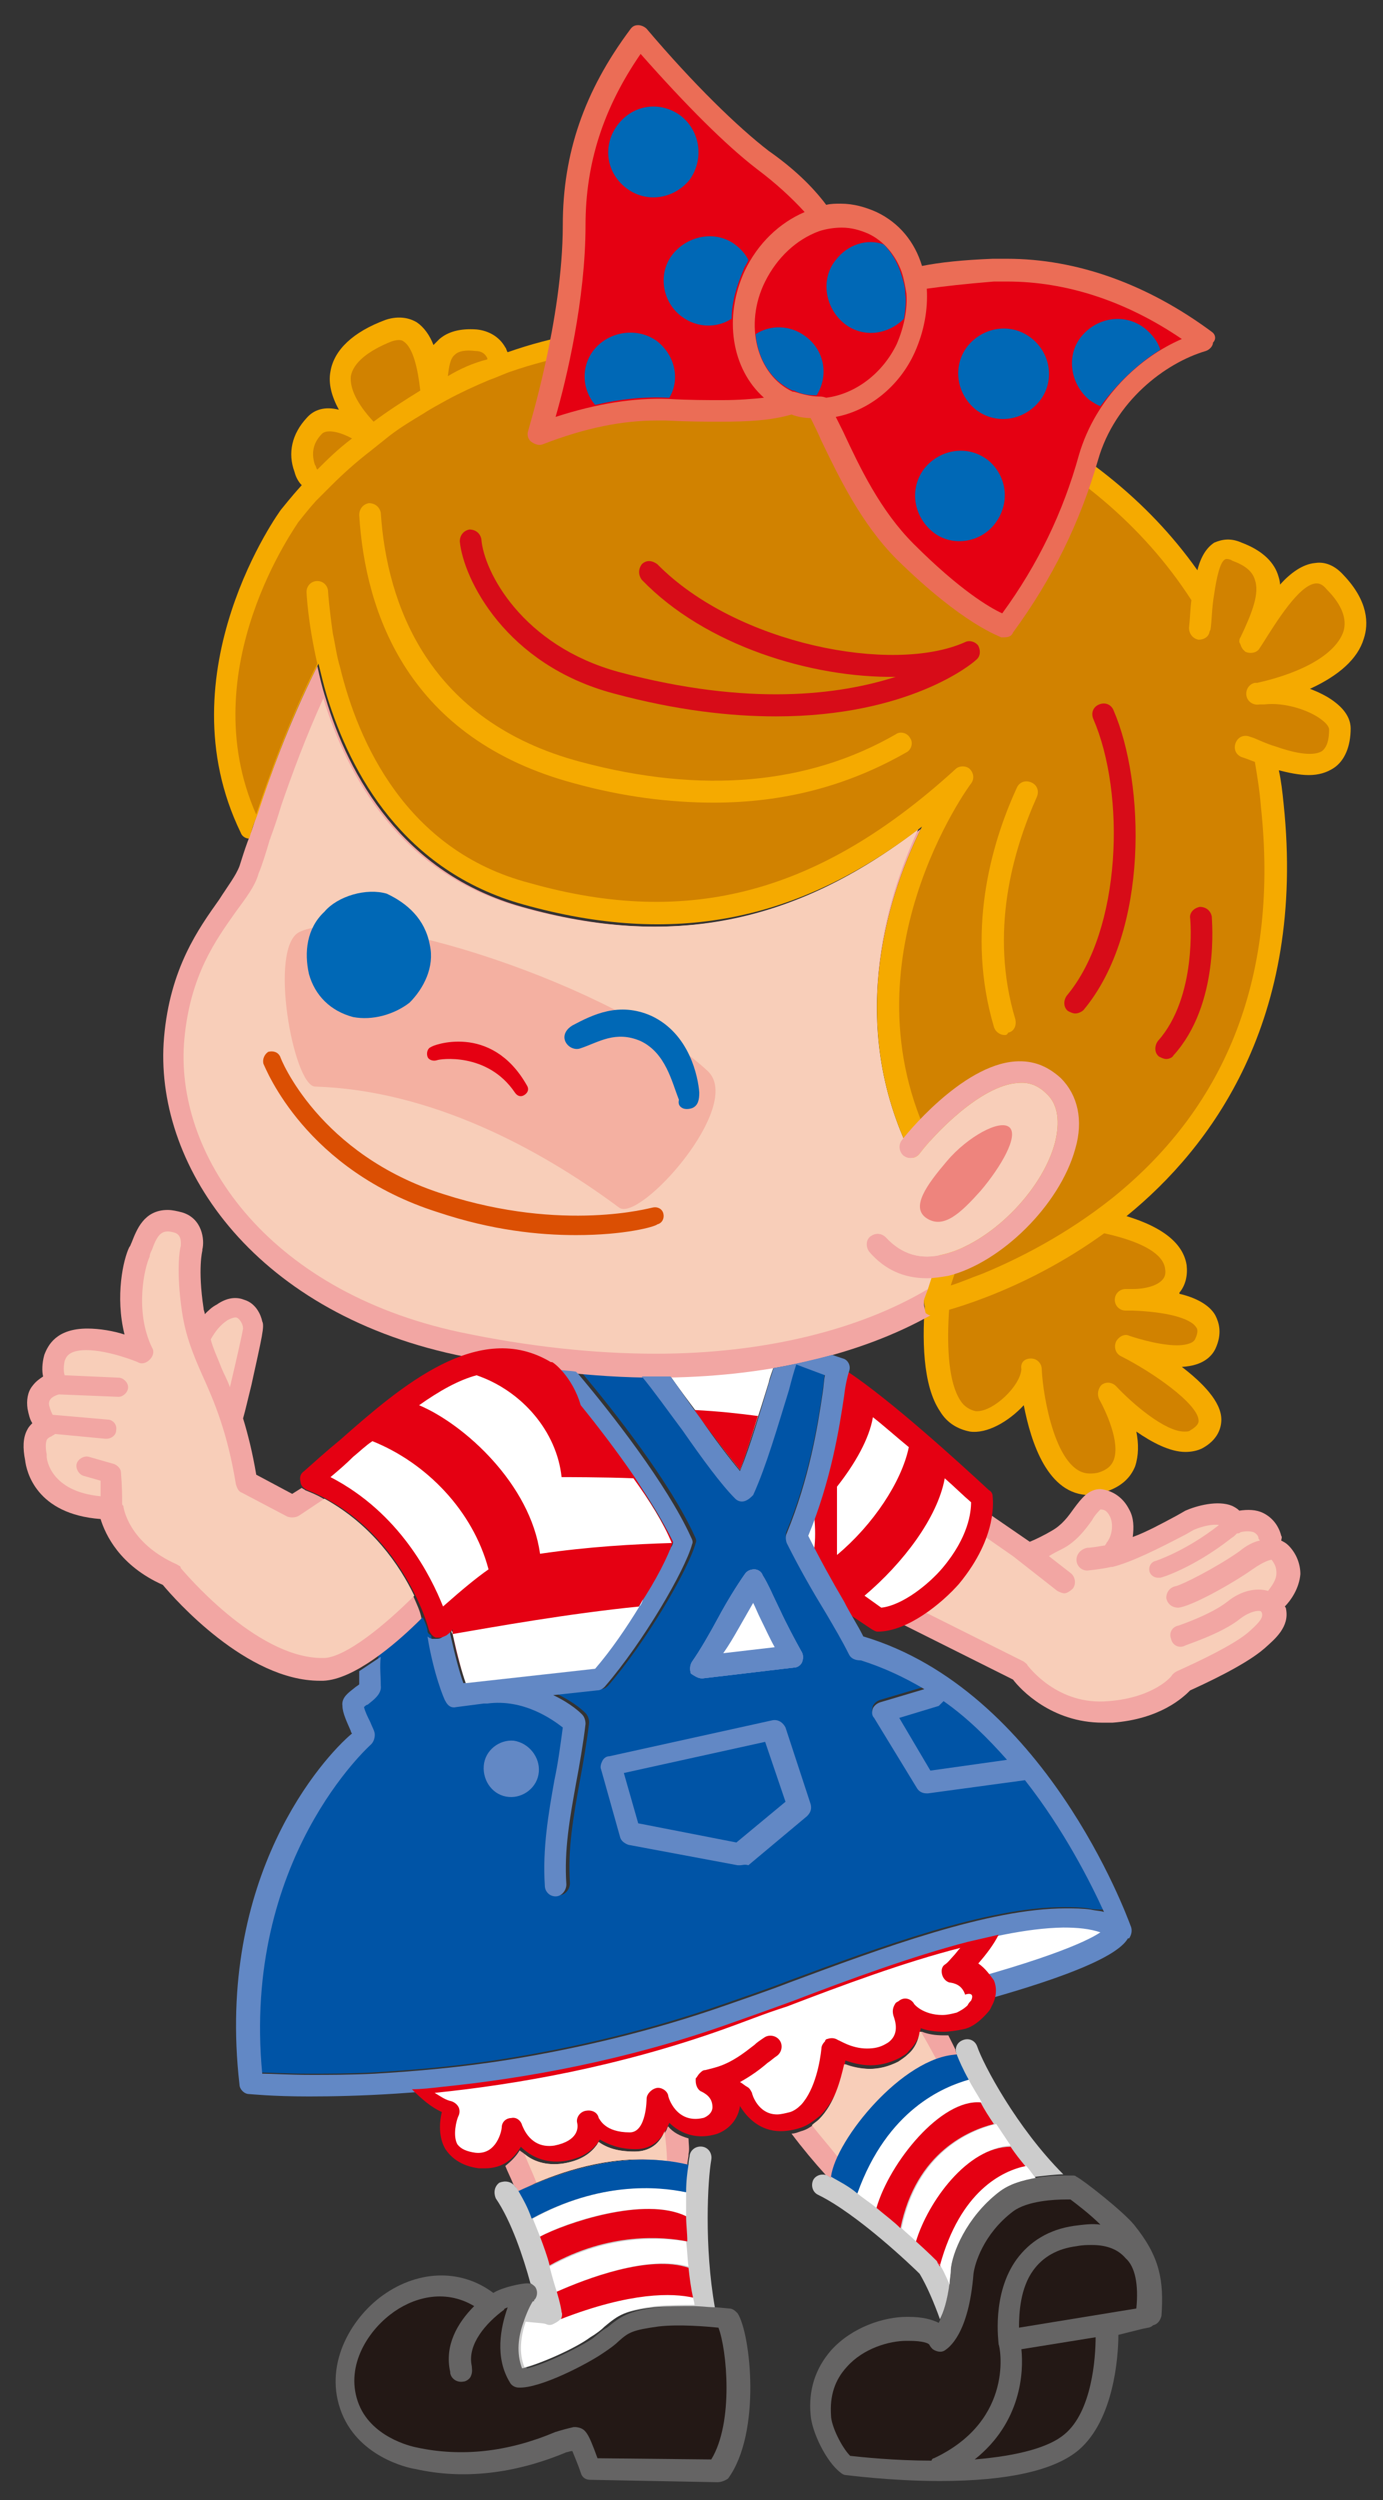 <?xml version="1.0" encoding="utf-8"?>
<!-- Generator: Adobe Illustrator 26.5.1, SVG Export Plug-In . SVG Version: 6.00 Build 0)  -->
<svg version="1.1" id="レイヤー_1" xmlns="http://www.w3.org/2000/svg" xmlns:xlink="http://www.w3.org/1999/xlink" x="0px"
	 y="0px" viewBox="0 0 115.5 208.7" style="enable-background:new 0 0 115.5 208.7;" xml:space="preserve">
<rect x="0" y="0" width="115.5" height="208.7" fill="#333333" stroke="none"/>
<style type="text/css">
	.st0{fill:#0054A6;}
	.st1{fill:#FFFFFF;}
	.st2{fill:#F5AA00;}
	.st3{fill:#D18200;}
	.st4{fill:#656464;}
	.st5{fill:none;}
	.st6{fill:#6288C5;}
	.st7{fill:#F2A6A3;}
	.st8{fill:#F8CEB9;}
	.st9{fill:#D70C18;}
	.st10{fill:#F4B0A1;}
	.st11{fill:#0068B6;}
	.st12{fill:#E50012;}
	.st13{fill:#DB4F03;}
	.st14{fill:#EB6D56;}
	.st15{fill:#EE847D;}
	.st16{fill:#231815;}
	.st17{fill:#CCCCCC;}
</style>
<g>
	<g>
		<path class="st0" d="M90.9,159.3c-0.7-0.1-1.4-0.1-2.1-0.1c-6.4,0-15.3,3.3-23.1,6.2c-1.8,0.7-3.6,1.3-5.3,1.9
			c-6.3,2.2-12.4,3.6-17.9,4.5c-4.3,0.7-8.1,1-11.4,1.2c-2,0.1-3.8,0.1-5.3,0.1c-1.9,0-3.3-0.1-4.1-0.1c-1.7-17.9,9-27.4,9.1-27.5
			c0.2-0.2,0.3-0.5,0.3-0.8c0-0.3-0.2-0.6-0.4-1.1c-0.2-0.4-0.4-0.8-0.5-1.2c0.1-0.1,0.2-0.2,0.3-0.2c0.5-0.4,1.2-0.9,1.1-1.6
			c0-0.8-0.1-1.6,0-2.4c1.3-1,2.6-2.1,3.7-3.2c0.3,0.6,0.4,1,0.4,1.1c0,0.2,0.1,0.3,0.3,0.4c0.5,3.1,1.4,5.3,1.5,5.4
			c0.2,0.4,0.5,0.6,0.9,0.5l2.3-0.3c0.1,0,0.2,0,0.3,0c3-0.4,5.4,1.3,6.3,2c-0.2,1.5-0.4,3-0.7,4.4c-0.5,2.8-1,5.7-0.8,8.8
			c0,0.5,0.4,0.9,0.9,0.9c0,0,0,0,0,0c0.5,0,0.9-0.5,0.9-1c-0.2-2.9,0.3-5.6,0.8-8.4c0.3-1.6,0.6-3.3,0.8-5c0-0.3-0.1-0.6-0.3-0.8
			c-0.1-0.1-0.9-0.9-2.4-1.6l3.7-0.4c0.2,0,0.4-0.1,0.6-0.3c3.2-3.7,6.7-9.7,7.3-11.9c0.1-0.2,0-0.4-0.1-0.6
			c-2-4.4-6.7-10.4-9.4-13.6c-0.1-0.1-0.1-0.1-0.2-0.2c0,0,0,0-0.1,0c1.8,0.2,3.5,0.3,5.3,0.3c1,1.2,2.2,2.9,3.4,4.5
			c1.6,2.3,3.2,4.5,4.4,5.7c0.2,0.2,0.5,0.3,0.8,0.2c0.3-0.1,0.5-0.3,0.7-0.5c1.1-2.4,2.1-5.9,3-8.8c0.2-0.8,0.4-1.5,0.6-2.1
			l2.4,0.9c-0.1,0.4-0.1,0.9-0.2,1.5c-0.4,2.7-1.1,7.1-3,11.7c-0.1,0.2-0.1,0.5,0,0.8c1.1,2.2,2.2,4.1,3.3,5.9
			c0.7,1.2,1.3,2.2,1.9,3.4c0.2,0.4,0.6,0.5,1,0.5c1.9,0.6,3.6,1.4,5.3,2.4l-3.7,1.1c-0.3,0.1-0.5,0.3-0.6,0.5
			c-0.1,0.3-0.1,0.6,0.1,0.8l3.6,5.9c0.2,0.3,0.5,0.4,0.8,0.4c0,0,0.1,0,0.1,0l8.1-1.1c0,0,0,0,0,0c3.3,4.2,5.5,8.6,6.6,11
			C91.6,159.4,91.3,159.4,90.9,159.3z"/>
		<path class="st1" d="M58.5,118.3c1.1,1.6,2.3,3.2,3.3,4.4c0.8-2.2,1.7-5,2.4-7.3c0.1-0.5,0.3-0.9,0.4-1.3
			c-2.7,0.5-5.6,0.7-8.6,0.8C56.7,115.9,57.6,117.1,58.5,118.3z"/>
		<g>
			<path class="st2" d="M91,124.8c-3.5,0-4.9-4.4-5.5-7.5c-1.3,1.4-3.1,2.4-4.5,2.2c-1-0.2-1.9-0.7-2.5-1.7c-2.9-4.3-0.3-15.7,0-17
				c0.1-0.4,0.4-0.7,0.9-0.7c0,0,0.6,0,1.7,0c7.8,0,17.3,1,18,5.5c0.1,0.9-0.1,1.7-0.6,2.3c0,0,0,0,0,0.1c1.3,0.3,2.5,0.9,3,1.8
				c0.3,0.6,0.6,1.5,0,2.8c-0.3,0.6-1,1.4-2.8,1.5c1.7,1.3,3.3,2.9,3.3,4.4c0,0.7-0.3,1.7-1.6,2.4c-0.4,0.2-0.9,0.3-1.4,0.3
				c-1.3,0-2.8-0.8-4.1-1.7c0.2,1,0.2,2-0.1,2.9c-0.4,1-1.2,1.7-2.4,2.1C91.9,124.7,91.5,124.8,91,124.8z"/>
		</g>
		<path class="st3" d="M86.1,113.4c0.5,0,0.9,0.4,0.9,0.9c0.1,2.3,1.2,8.7,4,8.7l0,0c0.2,0,0.5,0,0.8-0.1c0.6-0.2,1-0.5,1.2-1
			c0.6-1.5-0.7-4.2-1.2-5.1c-0.2-0.4-0.1-0.9,0.2-1.2c0.4-0.3,0.9-0.2,1.2,0.1c1.4,1.5,4.1,3.8,5.7,3.8c0.2,0,0.4,0,0.5-0.1
			c0.7-0.4,0.7-0.7,0.7-0.8c0-1.4-3.9-4.1-6.5-5.4c-0.4-0.2-0.6-0.7-0.4-1.2c0.2-0.4,0.7-0.7,1.1-0.5c0,0,2.3,0.8,4,0.8
			c0.5,0,1.3-0.1,1.5-0.5c0.3-0.6,0.2-0.9,0.1-1c-0.5-0.8-2.6-1.3-5.3-1.4c-0.1,0-0.2,0-0.3,0c-0.2,0-0.3,0-0.3,0
			c-0.5,0-0.9-0.4-0.9-0.9c0-0.5,0.4-0.9,0.9-0.9c0,0,0.1,0,0.3,0l0.3,0c1.1,0,2.1-0.3,2.5-0.8c0.1-0.1,0.3-0.4,0.2-0.9
			c-0.3-2.4-6.7-3.9-16.1-3.9c-0.4,0-0.7,0-0.9,0c-0.8,3.7-2,12-0.1,14.9c0.3,0.5,0.8,0.8,1.3,0.9c0,0,0.1,0,0.1,0
			c1.4,0,3.6-2.1,3.7-3.5C85.2,113.7,85.6,113.4,86.1,113.4C86.1,113.4,86.1,113.4,86.1,113.4z"/>
		<path class="st4" d="M94.7,185.7c-0.9-1.1-4.2-3.7-4.8-4c-0.1-0.1-0.2-0.1-0.3-0.1c0,0-0.3,0-0.7,0c-1.4,0-3.9,0.2-5.5,1.4
			c-2.7,2.1-3.9,5.1-4,6.5c-0.2,2.5-0.7,3.8-1,4.4c-0.6-0.3-1.4-0.5-2.5-0.5l-0.2,0c-1.8,0-4.5,0.8-6.3,2.8
			c-1.3,1.5-1.9,3.3-1.7,5.4c0.1,1.4,1.3,3.9,2.5,4.8c0.1,0.1,0.3,0.2,0.4,0.2c0.1,0,3.7,0.5,7.9,0.5c0,0,0,0,0,0
			c5.7,0,9.6-0.9,11.6-2.6c2.9-2.5,3.3-7.7,3.3-9.6l2-0.5l0.5-0.1c0.1,0,0.3-0.1,0.4-0.2c0.4-0.1,0.6-0.4,0.7-0.8
			C97.2,190.4,96.9,188.4,94.7,185.7z"/>
		<g>
			<path class="st4" d="M59.9,207.2C59.9,207.2,59.9,207.2,59.9,207.2L49.3,207c-0.4,0-0.7-0.2-0.8-0.6c-0.2-0.6-0.5-1.3-0.7-1.8
				c-0.2,0-0.4,0.1-0.5,0.1c-4.3,1.8-8.6,2.3-12.6,1.4c-0.1,0-4.3-0.7-6-4.3c-1.8-3.9,0.3-7.9,3-10c3-2.3,6.7-2.5,9.5-0.4
				c0.8-0.5,2.4-0.8,2.8-0.8c0.4,0,0.7,0.1,0.9,0.4c0.2,0.3,0.2,0.7,0,1c0,0-2,3.2-0.9,5.7c1.4-0.3,4.3-1.7,5.5-2.5
				c0.5-0.4,0.8-0.7,1.2-0.9c1.1-0.9,1.7-1.4,4.3-1.7c2.5-0.3,5.8,0.1,5.9,0.1c0.3,0,0.5,0.2,0.7,0.4c1.1,1.7,2,10-0.8,13.8
				C60.5,207.1,60.2,207.2,59.9,207.2z"/>
		</g>
		<g>
			<g>
				<path class="st5" d="M63.6,135.1c-0.2-0.4-0.4-0.9-0.6-1.3c-0.4,0.7-0.8,1.4-1.2,2.1c-0.4,0.7-0.8,1.5-1.2,2.2l4.3-0.5
					C64.4,136.8,64,135.9,63.6,135.1z"/>
				<path class="st5" d="M57.9,138.6c0.7-1,1.5-2.3,2.2-3.7c0.7-1.3,1.4-2.5,2.2-3.6c0.2-0.3,0.5-0.4,0.8-0.4c0.3,0,0.6,0.2,0.7,0.5
					c0.4,0.8,0.9,1.8,1.4,2.8c0.6,1.3,1.2,2.6,1.8,3.5c0.2,0.3,0.2,0.6,0.1,0.9c-0.1,0.3-0.4,0.5-0.7,0.5l-7.6,0.9c0,0-0.1,0-0.1,0
					c-0.3,0-0.6-0.2-0.8-0.5C57.7,139.3,57.7,138.9,57.9,138.6z"/>
				<path class="st6" d="M58.6,140.1c0,0,0.1,0,0.1,0l7.6-0.9c0.3,0,0.6-0.2,0.7-0.5c0.1-0.3,0.1-0.6-0.1-0.9
					c-0.5-0.9-1.2-2.2-1.8-3.5c-0.5-1-0.9-2-1.4-2.8c-0.1-0.3-0.4-0.5-0.7-0.5c-0.3,0-0.6,0.1-0.8,0.4c-0.7,1-1.5,2.3-2.2,3.6
					c-0.7,1.3-1.5,2.7-2.2,3.7c-0.2,0.3-0.2,0.7-0.1,1C58,139.9,58.3,140.1,58.6,140.1z M61.7,135.9c0.4-0.7,0.8-1.4,1.2-2.1
					c0.2,0.4,0.4,0.9,0.6,1.3c0.4,0.8,0.8,1.7,1.2,2.4l-4.3,0.5C60.9,137.3,61.3,136.6,61.7,135.9z"/>
			</g>
		</g>
		<g>
			<path class="st6" d="M61.8,155.7c-0.1,0-0.1,0-0.2,0l-9.1-1.7c-0.3-0.1-0.6-0.3-0.7-0.6l-1.6-5.7c-0.1-0.2,0-0.5,0.1-0.7
				c0.1-0.2,0.3-0.4,0.6-0.4l13.6-3c0.5-0.1,0.9,0.2,1.1,0.6l2.1,6.4c0.1,0.4,0,0.7-0.3,1l-4.9,4.1C62.2,155.6,62,155.7,61.8,155.7z
				 M53.3,152.2l8.2,1.6l4.1-3.4l-1.7-5L52.1,148L53.3,152.2z"/>
		</g>
		<path class="st6" d="M45,147.9c-0.1,1.3-1.3,2.2-2.5,2.1c-1.3-0.1-2.2-1.3-2.1-2.6c0.1-1.3,1.3-2.2,2.5-2.1
			C44.2,145.5,45.1,146.7,45,147.9z"/>
		<path class="st7" d="M107.6,129c-0.2-0.2-0.4-0.3-0.6-0.4c0-0.1,0.1-0.3,0-0.4c-0.2-0.8-0.7-1.5-1.5-1.9c-0.6-0.3-1.3-0.3-2-0.2
			c-0.2-0.2-0.4-0.3-0.6-0.4c-1.2-0.5-3,0-3.9,0.4l-0.7,0.4c-1.3,0.7-2.6,1.4-3.7,1.8c0.1-0.8,0.1-1.6-0.3-2.3
			c-0.5-1-1.4-1.6-2.4-1.7c-1,0-1.6,0.8-2.2,1.6c-0.5,0.7-1,1.4-1.9,1.9c-0.5,0.3-1.3,0.7-1.8,0.9l-3.2-2.2
			c-0.1,0.5-0.3,1.1-0.5,1.8c-0.4,1.1-1.1,2.3-2.2,3.7c-0.6,0.8-1.6,1.7-2.8,2.5c-0.6,0.4-1.3,0.8-1.9,1.1l9.2,4.6
			c0.6,0.8,3.2,3.6,7.5,3.6c0.3,0,0.5,0,0.8,0c4-0.3,5.9-2.1,6.5-2.7c1.1-0.5,4.6-2.1,6.2-3.5c0.9-0.8,2.1-1.8,1.8-3.3
			c0-0.1-0.1-0.2-0.1-0.2c0.5-0.5,1.2-1.5,1.3-2.7C108.6,130.6,108.3,129.7,107.6,129z"/>
		<path class="st8" d="M77.3,134.6l8.2,4.1c0.1,0.1,0.3,0.2,0.3,0.3c0.1,0.1,2.5,3.4,6.8,3c3.8-0.3,5.3-2.1,5.3-2.2l0,0
			c0.1-0.1,0.2-0.2,0.4-0.3c2-0.9,4.7-2.2,5.9-3.2c0.8-0.7,1.3-1.2,1.2-1.6c0-0.1-0.1-0.2-0.1-0.2c-0.2-0.1-0.9,0-1.7,0.6
			c-1.6,1.3-4.6,2.2-4.7,2.3c-0.5,0.2-1-0.1-1.1-0.6c-0.2-0.5,0.1-1,0.6-1.1c0,0,2.7-0.9,4.1-2c1.1-0.9,2.4-1.2,3.4-0.9
			c0.3-0.4,0.7-0.9,0.7-1.5c0-0.4-0.1-0.7-0.4-1.1c-0.1,0-0.6,0.1-1.6,0.8c-1.7,1.2-5.1,3.1-6.2,3.2c-0.5,0-0.9-0.3-1-0.8
			c0-0.5,0.3-0.9,0.8-1c0.5-0.1,3.3-1.5,5.3-2.9c0.6-0.5,1.2-0.8,1.7-0.9c0-0.1-0.1-0.1-0.1-0.2c0-0.2-0.2-0.4-0.4-0.5
			c-0.3-0.1-0.7-0.1-1.1,0c-0.1,0.1-0.2,0.1-0.3,0.1c-0.1,0.1-0.1,0.1-0.2,0.2c-0.1,0.1-0.3,0.2-0.4,0.3c-3.1,2.4-5.7,3.2-5.8,3.2
			c-0.1,0-0.2,0-0.2,0c-0.3,0-0.6-0.2-0.7-0.5c-0.1-0.4,0.1-0.8,0.5-0.9c0,0,2.5-0.8,5.3-3c0,0,0,0,0,0c0,0,0,0,0,0
			c-0.5-0.1-1.4,0.1-2.1,0.4l-0.7,0.4c-2.3,1.2-4.5,2.3-6.1,2.7c-0.1,0-0.1,0-0.1,0c-0.9,0.2-2,0.3-2,0.3c0,0,0,0,0,0
			c-0.5,0-0.9-0.4-0.9-0.9c0-0.5,0.4-0.9,0.9-1c0.3,0,0.9-0.1,1.5-0.2c0-0.1,0.1-0.1,0.1-0.2c0.5-0.6,0.6-1.6,0.3-2.2
			c-0.2-0.4-0.4-0.6-0.8-0.6c0,0,0,0,0,0c-0.1,0.1-0.5,0.5-0.7,0.9c-0.5,0.7-1.3,1.8-2.5,2.4c-0.4,0.2-0.8,0.4-1.1,0.6l1.8,1.4
			c0.4,0.3,0.5,0.9,0.2,1.3c-0.2,0.2-0.5,0.4-0.7,0.4c-0.2,0-0.4-0.1-0.6-0.2l-3.7-2.9l-2.3-1.6c-0.4,1.1-1.1,2.3-2.2,3.7
			C79.5,132.9,78.5,133.8,77.3,134.6z"/>
		<path class="st7" d="M34.5,133.2c-1.2-2.5-3.5-5.9-7.5-8.1c-0.5-0.3-1-0.5-1.5-0.7c-0.1-0.1-0.2-0.1-0.3-0.2l-0.8,0.5l-3-1.6
			c-0.3-1.8-0.7-3.4-1.1-4.7c0.2-0.7,0.4-1.6,0.7-2.8c0.9-4.1,1.1-4.9,0.9-5.3c-0.1-0.5-0.5-1.5-1.5-1.8c-0.5-0.2-1.3-0.3-2.3,0.4
			c-0.4,0.2-0.7,0.5-1,0.8c0-0.2-0.1-0.3-0.1-0.5c-0.5-3.3-0.1-4.8-0.1-4.8c0,0,0,0,0-0.1c0.2-0.8,0-2.6-1.7-3.1
			c-0.4-0.1-0.8-0.2-1.2-0.2c-2,0-2.6,1.7-3,2.7c-0.1,0.2-0.1,0.3-0.2,0.4c-0.5,1-1.2,4.1-0.4,7.3c-0.9-0.3-2.1-0.5-3.1-0.5
			c-2.6,0-3.3,1.4-3.6,2.2c-0.2,0.7-0.2,1.4-0.1,1.8c-0.3,0.2-0.6,0.4-0.9,0.8c-0.4,0.5-0.5,1.2-0.4,1.9c0.1,0.5,0.2,0.9,0.4,1.2
			c-0.1,0.1-0.3,0.3-0.4,0.5c-0.4,0.7-0.4,1.6-0.2,2.6c0.1,0.9,0.9,4.5,6.3,4.9c0.4,1.3,1.6,3.9,5.2,5.5c1,1.2,7,8,13.1,8l0,0
			c0.1,0,0.2,0,0.3,0c2.5-0.1,5.9-2.9,8.2-5.2C35.1,134.5,34.8,133.9,34.5,133.2z"/>
		<path class="st8" d="M24,126.6l-3.8-2c-0.3-0.1-0.4-0.4-0.5-0.7c-0.7-4.3-1.8-6.9-2.8-9.1c-0.8-1.8-1.4-3.3-1.7-5.3
			c-0.5-3.4-0.2-5.2-0.1-5.5c0-0.2,0.1-0.9-0.5-1.1c-1-0.3-1.4,0-1.9,1.4c-0.1,0.2-0.2,0.4-0.2,0.6c-0.4,0.8-1.3,4.5,0.2,7.6
			c0.2,0.3,0.1,0.7-0.2,1c-0.3,0.3-0.7,0.4-1,0.2c0,0-2.4-1-4.3-1c-1.6,0-1.7,0.7-1.8,0.9c-0.1,0.5-0.1,0.9,0,1.2l4.5,0.2
			c0.4,0,0.8,0.4,0.8,0.8c0,0.4-0.4,0.8-0.8,0.8c0,0,0,0,0,0L5,116.4c0,0-0.1,0-0.1,0c-0.3,0.1-0.9,0.3-0.8,0.9
			c0.1,0.4,0.2,0.6,0.3,0.8l4.6,0.4c0.4,0,0.8,0.4,0.7,0.9c0,0.4-0.4,0.7-0.8,0.7c0,0,0,0-0.1,0l-4.2-0.4c-0.1,0.1-0.2,0.1-0.3,0.2
			l0,0c0,0-0.3,0.1-0.4,0.3c-0.1,0.3-0.1,0.7,0,1.2c0,0.1,0,0.2,0,0.2c0,0.2,0.3,2.9,4.5,3.3c0-0.4,0-0.9,0-1.3L7,123.2
			c-0.4-0.1-0.7-0.6-0.6-1c0.1-0.4,0.6-0.7,1-0.6l2.1,0.6c0.3,0.1,0.6,0.4,0.6,0.7c0.1,1.2,0.1,2,0.1,2.6c0,0.1,0,0.1,0.1,0.2
			c0,0.1,0.4,3.1,4.5,4.9c0.1,0.1,0.3,0.1,0.3,0.3c0.1,0.1,6.2,7.5,11.8,7.5l0,0c0.1,0,0.2,0,0.2,0c1.8-0.1,5-2.7,7.5-5.2
			c-1.2-2.5-3.5-5.9-7.5-8.1l-2.1,1.4C24.7,126.7,24.3,126.7,24,126.6z"/>
		<path class="st8" d="M19,110.2c0.2-0.1,0.6-0.3,0.8-0.2c0.2,0.1,0.5,0.5,0.5,0.9c-0.1,0.6-0.6,2.8-1.1,4.9
			c-0.2-0.6-0.5-1.1-0.7-1.6c-0.3-0.8-0.7-1.6-0.9-2.4C18,111.1,18.4,110.6,19,110.2z"/>
		<path class="st7" d="M77.2,108.5l0.3-0.8l3.3-10.3l-3.5,0.2c-0.4,0-0.7-0.2-0.9-0.5c-5.8-11.1-2.4-22,0.5-27.9
			c-10.4,8-20.9,10-33.3,6.5c-10-2.8-14.5-11-16.4-17.4c-0.3-0.9-0.5-1.8-0.7-2.7c-2.4,4.8-4,9.3-5.1,12.6c-0.2,0.5-0.3,1-0.5,1.4
			c-0.1,0.2-0.1,0.4-0.2,0.6c-0.3,0.8-0.5,1.5-0.7,2.1c-0.3,0.8-1,1.7-1.7,2.8c-1.7,2.4-4.1,5.7-4.6,11.5
			c-0.9,10.4,7.2,22.8,24.4,26.5c5.8,1.2,11.4,1.9,16.7,1.9c9.1,0,17-1.9,22.9-5.2c-0.1,0-0.3-0.1-0.4-0.2
			C77.2,109.1,77.1,108.8,77.2,108.5z"/>
		<path class="st8" d="M77.5,107.6c-5.7,3.4-13.7,5.4-22.7,5.4c-5.2,0-10.7-0.6-16.4-1.8c-16.3-3.5-23.9-15-23-24.5
			c0.5-5.3,2.6-8.2,4.3-10.6c0.8-1.1,1.6-2.1,1.9-3.2c0.3-0.7,0.6-1.7,0.9-2.7c0-0.1,0.1-0.2,0.1-0.3c0.3-0.8,0.6-1.7,0.9-2.7
			c0.9-2.6,2-5.6,3.5-8.9c2,6.5,6.4,14.6,16.4,17.4c12.5,3.5,22.9,1.5,33.3-6.5C74,75,70.6,85.9,76.4,97c0.2,0.3,0.5,0.5,0.9,0.5
			l3.5-0.2L77.5,107.6z"/>
		<path class="st2" d="M113.9,53.3c0.4-1.2,0.4-3.1-1.7-5.3c-0.9-1-1.8-1.1-2.4-1c-1,0.1-2,0.8-2.9,1.8c0-0.3-0.1-0.6-0.2-0.9
			c-0.4-1.1-1.4-2-3-2.6c-0.9-0.4-1.6-0.3-2.3,0c-0.6,0.4-1.1,1.1-1.4,2.3c-4.1-5.8-9.9-10.4-17.3-13.9c-13.1-6.2-26.5-6.4-27.9-6.4
			c0.1,0-0.1,0.1-0.5,0.1c0.1-0.1,0.3-0.1,0.5-0.1c0,0,0,0,0,0c-4.6,0-8.7,0.8-12.4,2.1c-0.1-0.1-0.1-0.3-0.2-0.4
			c-0.5-0.9-1.4-1.4-2.4-1.5c-1.4-0.1-2.4,0.2-3.1,0.8c-0.2,0.2-0.3,0.3-0.5,0.5c-0.3-0.8-0.8-1.5-1.4-1.9c-0.5-0.3-1.4-0.6-2.6-0.2
			c-2.7,1-4.3,2.5-4.6,4.3c-0.2,1,0.1,2.1,0.7,3.2c-1.2-0.3-2.1,0-2.7,0.7c-1.2,1.3-1.6,2.9-1,4.5c0.1,0.4,0.3,0.8,0.6,1.1
			c-1,1.1-1.6,1.9-1.7,2c-0.1,0.1-9.9,13.6-3.4,27c0.1,0.3,0.4,0.5,0.7,0.5c0.1-0.2,0.1-0.4,0.2-0.6c0.1-0.4,0.3-0.9,0.5-1.4
			c1.1-3.4,2.7-7.9,5.1-12.6c0.2,0.8,0.4,1.7,0.7,2.7c2,6.5,6.4,14.6,16.4,17.4c12.5,3.5,22.9,1.5,33.3-6.5C74,75,70.6,85.9,76.4,97
			c0.2,0.3,0.5,0.5,0.9,0.5l3.5-0.2l-3.3,10.3l-0.3,0.8c-0.1,0.3,0,0.7,0.2,0.9c0.1,0.1,0.2,0.2,0.4,0.2c0.1,0,0.2,0.1,0.3,0.1
			c0.1,0,0.1,0,0.2,0c0.3-0.1,8.2-1.9,15.8-8.1c7-5.7,15-16.3,13.1-34.4c-0.1-1-0.2-1.9-0.4-2.8c0.8,0.2,1.7,0.4,2.5,0.4
			c0.8,0,1.5-0.2,2.1-0.6c0.9-0.6,1.4-1.8,1.4-3.3c0-0.5-0.2-1.3-1.2-2.1c-0.6-0.5-1.4-0.9-2.2-1.2C111.8,56.4,113.4,55,113.9,53.3z
			"/>
		<path class="st3" d="M112.2,52.7c-0.6,1.8-3.2,3.4-7.2,4.3c-0.1,0-0.1,0-0.2,0c-0.5,0.1-0.8,0.6-0.7,1.1c0.1,0.5,0.6,0.8,1.1,0.7
			c0.1,0,0.3,0,0.4,0c1.7-0.2,3.8,0.5,4.8,1.3c0.4,0.3,0.6,0.6,0.6,0.8c0,0.9-0.2,1.5-0.6,1.8c-0.8,0.5-2.5,0.1-3.9-0.4
			c-0.7-0.2-1.3-0.5-1.8-0.7l-0.3-0.1l0,0c-0.5-0.2-1,0-1.2,0.5c-0.2,0.5,0,1,0.5,1.2l0.3,0.1c0.3,0.1,0.5,0.2,0.8,0.3
			c0.2,1.2,0.4,2.4,0.5,3.7c1.5,13.9-2.7,24.9-12.4,32.7c-3.9,3.1-7.9,5.1-10.8,6.3c-1.1,0.4-2,0.8-2.7,1l0.5-1.5l3-9.3
			c0.1-0.3,0-0.6-0.1-0.8c-0.2-0.2-0.5-0.4-0.8-0.4l-4.2,0.2c-7.6-15.3,3.2-30,3.3-30.1c0.3-0.4,0.2-0.9-0.1-1.2
			c-0.3-0.3-0.9-0.3-1.2,0c-11.3,10.3-22.2,13.3-35.6,9.5C33.9,71,29.9,61.9,28.4,55.7c-0.3-1-0.4-1.9-0.6-2.8
			c-0.3-2.1-0.4-3.4-0.4-3.5c0-0.5-0.4-0.9-0.9-0.9c-0.5,0-0.9,0.4-0.9,0.9c0,0.1,0.1,2.5,0.9,6c-2.4,4.8-4,9.3-5.1,12.6
			c-5.4-12.2,3.5-24.3,3.5-24.4c0.1-0.1,0.6-0.8,1.5-1.8c0.4-0.4,0.8-0.8,1.3-1.3c0.9-0.9,2-1.9,3.3-2.9c0.5-0.4,1-0.8,1.5-1.2
			c0.9-0.7,1.9-1.3,2.9-1.9c0.6-0.4,1.2-0.7,1.9-1.1c1.1-0.6,2.4-1.2,3.6-1.7c0.6-0.2,1.2-0.5,1.8-0.7c3.5-1.2,7.5-2,12-2l0,0
			c-0.1,0-0.1,0-0.2,0c0.2,0,0.3,0,0.2,0c1.4,0,14.4,0.2,27.1,6.2c7.8,3.7,13.7,8.7,17.7,14.9c-0.1,0.7-0.1,1.4-0.2,2.3
			c0,0.5,0.3,0.9,0.8,1c0.4,0,0.8-0.2,0.9-0.6c0-0.1,0.1-0.2,0.1-0.3c0.1-0.6,0.1-1.8,0.3-2.9c0.2-1.4,0.5-2.7,0.9-2.9
			c0.1-0.1,0.5,0,0.6,0.1c1.1,0.4,1.7,0.9,1.9,1.6c0.4,1.1-0.2,2.7-1.2,4.8c-0.1,0.1-0.1,0.3-0.1,0.4c0.1,0.2,0.2,0.4,0.3,0.6
			c0.1,0.1,0.1,0.1,0.2,0.2c0.4,0.2,1,0.1,1.2-0.3l0.2-0.3c1.2-1.9,3.1-5,4.5-5.1c0.2,0,0.5,0,0.9,0.5
			C112.1,50.5,112.5,51.7,112.2,52.7z"/>
		<path class="st2" d="M59.6,67c-3.7,0-7.6-0.5-11.6-1.6c-13.9-3.7-17.5-14.2-18-22.4c0-0.5,0.3-0.9,0.8-1c0.5,0,0.9,0.3,1,0.8
			c0.5,7.6,3.9,17.4,16.7,20.8c10.1,2.7,19,1.9,26.3-2.3c0.4-0.3,1-0.1,1.2,0.3c0.3,0.4,0.1,1-0.3,1.2C70.8,65.6,65.5,67,59.6,67z"
			/>
		<g>
			<path class="st2" d="M83.9,86.4c-0.4,0-0.8-0.3-0.9-0.7c-2.3-7.8-0.3-15.1,1.9-19.9c0.2-0.5,0.7-0.7,1.2-0.5
				c0.5,0.2,0.7,0.7,0.5,1.2c-2,4.5-4,11.3-1.8,18.6c0.1,0.5-0.1,1-0.6,1.1C84.1,86.4,84,86.4,83.9,86.4z"/>
		</g>
		<path class="st9" d="M89.8,84.6c-0.2,0-0.4-0.1-0.6-0.2c-0.4-0.3-0.4-0.9-0.1-1.3c4.6-5.5,4.9-16.9,2.2-23.1c-0.2-0.5,0-1,0.5-1.2
			c0.5-0.2,1,0,1.2,0.5c2.6,6,3,18.4-2.5,25C90.3,84.5,90,84.6,89.8,84.6z"/>
		<g>
			<path class="st7" d="M77.4,106.7c-1.9,0-3.5-0.7-4.8-2.2c-0.3-0.4-0.3-1,0.1-1.3c0.4-0.3,0.9-0.3,1.3,0.1
				c1.3,1.4,2.9,1.9,4.8,1.4c3.8-0.9,8.2-5.2,9.3-9.3c0.3-1.2,0.5-3-0.7-4.1c-0.7-0.7-1.5-1-2.4-0.9c-3.1,0.2-7,4.3-8.2,5.9
				c-0.3,0.4-0.9,0.5-1.3,0.2c-0.4-0.3-0.5-0.9-0.2-1.3c0.2-0.3,5-6.3,9.5-6.6c1.5-0.1,2.7,0.4,3.8,1.4c1.4,1.4,1.9,3.5,1.2,5.9
				c-1.3,4.7-6.2,9.5-10.6,10.6C78.6,106.6,78,106.7,77.4,106.7z"/>
		</g>
		<g>
			<g>
				<path class="st5" d="M33.8,28.4c-0.2-0.1-0.4-0.2-1,0c-2.1,0.8-3.3,1.8-3.4,2.9c-0.2,1,0.5,2.4,1.9,3.8c1.2-0.9,2.5-1.8,4-2.6
					C35,30.7,34.6,28.9,33.8,28.4z"/>
				<path class="st5" d="M26.9,36.2c-0.7,0.8-0.9,1.7-0.6,2.6c0.1,0.1,0.1,0.3,0.2,0.4c0.8-0.8,1.8-1.7,2.9-2.6
					C28,35.9,27.2,35.8,26.9,36.2z"/>
				<path class="st5" d="M39.6,29.2c-0.8-0.1-1.4,0-1.7,0.3c-0.4,0.3-0.5,1-0.6,1.8c1-0.5,2.2-1,3.3-1.5c0,0,0,0,0-0.1
					C40.4,29.5,40.1,29.3,39.6,29.2z"/>
				<path class="st2" d="M103.6,53.7c0,0.2,0.1,0.4,0.3,0.6C103.8,54.1,103.7,53.9,103.6,53.7z"/>
				<g>
					<path class="st5" d="M40.7,29.8c-0.2-0.4-0.6-0.6-1-0.6c-0.8-0.1-1.4,0-1.7,0.3c-0.4,0.3-0.5,1-0.6,1.8
						C38.4,30.8,39.5,30.3,40.7,29.8C40.7,29.9,40.7,29.8,40.7,29.8z"/>
					<path class="st5" d="M35.3,32.5c-0.2-1.8-0.6-3.6-1.4-4.1c-0.2-0.1-0.4-0.2-1,0c-2.1,0.8-3.3,1.8-3.4,2.9
						c-0.2,1,0.5,2.4,1.9,3.8C32.4,34.3,33.8,33.4,35.3,32.5z"/>
					<path class="st5" d="M26.5,39.2c0.8-0.8,1.8-1.7,2.9-2.6c-1.3-0.7-2.2-0.8-2.5-0.4c-0.7,0.8-0.9,1.7-0.6,2.6
						C26.3,38.9,26.4,39.1,26.5,39.2z"/>
				</g>
			</g>
		</g>
		<path class="st9" d="M64.8,59.8c-3.8,0-8.3-0.5-13.5-1.9c-9.1-2.4-12.6-9.6-12.9-12.7c0-0.5,0.3-0.9,0.8-1c0.5,0,0.9,0.3,1,0.8
			c0.2,2.7,3.4,8.9,11.5,11.1C62.6,59,70.1,58,74.8,56.5c-7,0.1-15.9-2.6-21.2-8.1c-0.3-0.4-0.3-0.9,0-1.3c0.4-0.4,0.9-0.3,1.3,0
			c6.6,6.7,19.7,9.2,25.7,6.5c0.4-0.2,0.9,0,1.1,0.3c0.2,0.4,0.2,0.9-0.2,1.2C81.2,55.4,75.9,59.8,64.8,59.8z"/>
		<path class="st10" d="M25,77.8c5.2-2.5,26.6,4.6,34.1,11.6c3.1,2.9-5.7,12.7-7.4,11.4C45.1,95.9,36,91,26.3,90.7
			C24.5,90.6,22.4,79.1,25,77.8z"/>
		<path class="st11" d="M35.9,78.9c0.4,1.8-0.5,3.6-1.7,4.8c-1.3,1-3.1,1.5-4.7,1.2c-1.9-0.5-3.2-1.8-3.7-3.6
			c-0.4-1.8-0.2-3.8,1.3-5.2c1.1-1.3,3.5-2,5.2-1.5C34,75.4,35.5,76.7,35.9,78.9z"/>
		<path class="st12" d="M36,87.4c-0.3,0.1-0.4,0.5-0.3,0.8c0.1,0.3,0.5,0.4,0.8,0.3c0.2-0.1,4.2-0.7,6.5,2.7
			c0.2,0.3,0.5,0.4,0.8,0.2c0.3-0.2,0.4-0.5,0.2-0.8C41,85.3,36,87.3,36,87.4z"/>
		<path class="st13" d="M48.1,103.1c-3.1,0-7-0.4-11.5-1.9C25.5,97.7,22.2,89.2,22,88.8c-0.1-0.4,0.1-0.8,0.4-1c0.4-0.1,0.8,0,1,0.4
			l0,0c0,0.1,3.2,8.2,13.7,11.5c10,3.2,17.3,1.1,17.4,1.1c0.4-0.1,0.8,0.1,0.9,0.5c0.1,0.4-0.1,0.8-0.5,0.9
			C54.7,102.4,52.2,103.1,48.1,103.1z"/>
		<path class="st11" d="M57,92.5c0.2,0.1,0.5,0.1,0.8,0c0.5-0.2,0.6-0.7,0.6-1.3c-0.1-1.3-0.8-4.9-4-6.4c-2.7-1.2-4.9-0.1-6.6,0.8
			c-0.5,0.3-0.8,0.8-0.6,1.3c0.2,0.5,0.8,0.8,1.3,0.6c1.5-0.5,2.9-1.5,5-0.6c2.1,1,2.6,3.4,3.2,4.9C56.6,92.2,56.8,92.4,57,92.5z"/>
		<path class="st9" d="M97.4,88.4c-0.2,0-0.4-0.1-0.6-0.2c-0.4-0.3-0.4-0.9-0.1-1.3c3.3-3.7,2.7-10.2,2.7-10.2
			c-0.1-0.5,0.3-0.9,0.8-1c0.5,0,0.9,0.3,1,0.8c0,0.3,0.7,7.3-3.2,11.6C97.9,88.3,97.6,88.4,97.4,88.4z"/>
		<path class="st14" d="M101.2,27.7c-5.4-4-11.3-6.1-17.1-6.1c-0.4,0-0.8,0-1.2,0c-2.5,0.1-4.4,0.3-5.9,0.6c-0.6-2-1.9-3.6-3.8-4.5
			c-0.9-0.4-1.9-0.7-3-0.7c-0.4,0-0.8,0-1.2,0.1c-1.2-1.6-2.8-3.1-4.8-4.5c-2.6-2-6.3-5.6-10.2-10.2c-0.2-0.2-0.5-0.3-0.7-0.3
			c-0.3,0-0.5,0.1-0.7,0.4c-3.8,5.1-5.6,10.3-5.6,16.3c0,7.9-2.9,17.1-2.9,17.2c-0.1,0.3,0,0.7,0.3,0.9c0.3,0.2,0.6,0.3,0.9,0.2
			c3.6-1.4,6.7-2,9.6-2c0.2,0,0.5,0,0.7,0c1.9,0.1,3.3,0.1,4.6,0.1c2.3,0,4.2-0.1,5.9-0.6c0.5,0.2,1.1,0.3,1.6,0.3
			c0.3,0.6,0.6,1.2,0.9,1.9c1.4,2.9,3.3,6.9,6.3,9.9c5.6,5.5,8.6,6.4,8.7,6.5c0.1,0,0.2,0,0.3,0c0.3,0,0.6-0.1,0.7-0.4
			c3.3-4.5,5.6-9.2,7.1-14.4c1.4-4.9,5.6-8.1,9-9.1c0.3-0.1,0.6-0.4,0.6-0.7C101.6,28.3,101.5,27.9,101.2,27.7z"/>
		<path class="st12" d="M68.4,33.1c-0.7,0-1.4-0.2-2.1-0.4c0,0-0.1,0-0.1,0c-3-1.4-4.1-5.6-2.3-9.2c1-2,2.6-3.5,4.5-4.2
			c0.6-0.2,1.3-0.3,1.9-0.3c0,0,0,0,0,0c0.8,0,1.5,0.2,2.2,0.5c1.3,0.6,2.3,1.8,2.8,3.2c0.2,0.6,0.3,1.2,0.4,1.8
			c0.1,1.3-0.2,2.8-0.8,4.2c-1.2,2.5-3.5,4.2-5.9,4.5C68.7,33.1,68.6,33.1,68.4,33.1z"/>
		<g>
			<path class="st14" d="M62.2,22.6c1.1-2.3,2.9-4,5-4.9c-1-1.2-2.4-2.4-4-3.6c-2.6-1.9-6-5.2-9.7-9.6C50.4,9,49,13.6,48.9,18.8
				c0,6.2-1.6,12.9-2.5,16c3.4-1.2,6.4-1.6,9.4-1.5c1.8,0.1,3.2,0.1,4.5,0.1c1.4,0,2.5-0.1,3.5-0.2C61.1,30.9,60.3,26.5,62.2,22.6z"
				/>
			<path class="st14" d="M76.4,29.4c-1.4,2.9-3.9,4.9-6.6,5.4c0.2,0.4,0.4,0.8,0.6,1.2c1.4,3,3.2,6.6,5.9,9.4
				c3.8,3.8,6.3,5.2,7.4,5.8c3-4.1,5.1-8.5,6.4-13.2c1.3-4.8,5.1-8.2,8.6-9.7c-4.7-3.1-9.7-4.8-14.6-4.8c-0.4,0-0.8,0-1.1,0
				c-2.4,0.1-4.2,0.3-5.6,0.6C77.5,25.8,77.3,27.6,76.4,29.4z"/>
		</g>
		<path class="st12" d="M60.3,33.4c-1.3,0-2.7,0-4.5-0.1c-2.9-0.1-6,0.4-9.4,1.5c0.9-3.1,2.5-9.8,2.5-16c0-5.2,1.5-9.8,4.6-14.3
			c3.8,4.3,7.1,7.6,9.7,9.6c1.6,1.2,2.9,2.4,4,3.6c-2.1,0.9-3.9,2.6-5,4.9c-1.8,3.9-1.1,8.2,1.6,10.6C62.9,33.3,61.7,33.4,60.3,33.4
			z"/>
		<path class="st12" d="M90.1,38c-1.3,4.7-3.4,9.1-6.4,13.2c-1.1-0.5-3.6-2-7.4-5.8c-2.8-2.8-4.5-6.4-5.9-9.4
			c-0.2-0.4-0.4-0.8-0.6-1.2c2.7-0.5,5.3-2.5,6.6-5.4c0.8-1.8,1.1-3.6,1-5.3c1.4-0.2,3.2-0.4,5.6-0.6c0.4,0,0.7,0,1.1,0
			c4.9,0,9.9,1.6,14.6,4.8C95.2,29.8,91.5,33.2,90.1,38z"/>
		<g>
			<path class="st11" d="M67.3,28.1c-1.3-1-3-1-4.2-0.2c0.2,2.1,1.3,3.9,3.1,4.7c0,0,0.1,0,0.1,0c0.6,0.3,1.2,0.4,1.9,0.4
				C69.2,31.4,68.9,29.3,67.3,28.1z"/>
			<path class="st11" d="M54.9,28.5c-1.6-1.2-4-0.9-5.3,0.7c-1.1,1.4-1,3.3,0.1,4.6c2.1-0.5,4.1-0.7,6.1-0.6c0,0,0.1,0,0.1,0
				C56.8,31.7,56.4,29.7,54.9,28.5z"/>
			<path class="st11" d="M61.5,20.5c-1.6-1.3-4-0.9-5.3,0.7c-1.3,1.6-0.9,4,0.7,5.2c1.3,1,3,1,4.2,0.2c0-1.3,0.4-2.7,1-4.1
				c0.1-0.3,0.3-0.5,0.4-0.8C62.3,21.3,62,20.9,61.5,20.5z"/>
			<path class="st11" d="M96.9,29.2c-0.2-0.7-0.7-1.3-1.3-1.8c-1.7-1.3-4-0.9-5.3,0.7c-1.3,1.6-0.9,4,0.7,5.3
				c0.3,0.2,0.6,0.4,0.9,0.5C93.4,31.9,95.1,30.3,96.9,29.2z"/>
			<path class="st11" d="M69.8,21.7c-1.3,1.6-0.9,4,0.7,5.3c1.5,1.2,3.6,1,5-0.4c0.1-0.7,0.2-1.4,0.1-2.1c0-0.6-0.2-1.2-0.4-1.8
				c-0.3-0.9-0.8-1.7-1.4-2.3C72.4,19.9,70.8,20.4,69.8,21.7z"/>
		</g>
		<path class="st8" d="M72.7,103.2c0.4-0.3,0.9-0.3,1.3,0.1c1.3,1.4,2.9,1.9,4.8,1.4c3.8-0.9,8.2-5.2,9.3-9.3c0.3-1.2,0.5-3-0.7-4.1
			c-0.7-0.7-1.5-1-2.4-0.9c-3.1,0.2-7,4.3-8.2,5.9c-0.3,0.4-0.9,0.5-1.3,0.2L72.7,103.2z"/>
		<path class="st15" d="M79.1,96.9c-1.7,2-3.1,3.9-1.7,4.8c1.4,0.9,2.8-0.4,4.5-2.3c1.7-2,3.2-4.6,2.4-5.3
			C83.5,93.4,80.8,94.9,79.1,96.9z"/>
		<path class="st3" d="M26.5,39.2c-0.1-0.1-0.1-0.3-0.2-0.4c-0.3-0.9-0.2-1.8,0.6-2.6c0.3-0.3,1.2-0.3,2.5,0.4
			C28.2,37.5,27.3,38.4,26.5,39.2z"/>
		<path class="st3" d="M31.2,35.2c-1.4-1.5-2-2.8-1.9-3.8c0.2-1.1,1.4-2.1,3.4-2.9c0.6-0.2,0.9-0.1,1,0c0.8,0.5,1.2,2.3,1.4,4.1
			C33.8,33.4,32.4,34.3,31.2,35.2z"/>
		<path class="st3" d="M37.4,31.4c0.1-0.8,0.2-1.5,0.6-1.8c0.3-0.3,0.9-0.4,1.7-0.3c0.5,0,0.8,0.2,1,0.6c0,0,0,0,0,0.1
			C39.5,30.3,38.4,30.8,37.4,31.4z"/>
		<g>
			<path class="st5" d="M38.8,175.5c0.1,0.2,0.1,0.5,0,0.7c-0.2,0.4-0.6,1.7-0.1,2.4c0.2,0.4,0.7,0.6,1.5,0.7
				c1.7,0.2,2.1-1.9,2.2-2.1c0.1-0.4,0.4-0.7,0.8-0.8c0.4,0,0.8,0.2,0.9,0.6c0.1,0.2,0.7,2,2.7,1.7c1.9-0.3,1.9-1.5,1.9-1.9
				c-0.1-0.5,0.2-0.9,0.7-1c0.5-0.1,0.9,0.2,1.1,0.6c0,0.1,0.5,1.2,2.6,1.2c1.4,0,1.4-2.8,1.4-2.8c0-0.5,0.3-0.8,0.8-0.9
				c0.4-0.1,0.9,0.2,1,0.6c0.1,0.2,0.8,2.4,2.9,1.9c0.1,0,0.8-0.3,0.8-0.9c0-0.6-0.3-1-0.9-1.3c-0.4-0.2-0.6-0.5-0.5-0.9
				c0-0.4,0.3-0.7,0.7-0.8c1.3-0.3,2.3-0.8,3.2-1.5c-7.5,1.2-14.4,1.9-19.7,2.3c-2,0.3-4,0.6-5.8,0.7c0.5,0.3,0.9,0.5,1.4,0.7
				C38.5,175.1,38.7,175.3,38.8,175.5z"/>
		</g>
		<path class="st12" d="M82.9,124.9c0-0.2-0.1-0.4-0.3-0.5c-2.7-2.5-8.2-7.5-11.8-9.9c-0.1,0.3-0.2,1.1-0.4,2
			c-0.2,1.1-0.4,2.5-0.7,4.1c-0.1,0.4-0.2,0.9-0.3,1.3c0,0.1-0.1,0.3-0.1,0.4c-0.1,0.3-0.2,0.7-0.3,1c-0.1,0.2-0.1,0.4-0.2,0.6
			c-0.1,0.3-0.2,0.6-0.3,0.9c-0.1,0.2-0.1,0.4-0.2,0.6c-0.1,0.4-0.3,0.8-0.4,1.3v0c-0.2,0.5-0.4,1-0.6,1.6c0.2,0.4,0.4,0.8,0.6,1.1
			c0.2,0.4,0.5,0.9,0.7,1.3c0,0,0,0,0,0c0.1,0.1,0.1,0.2,0.2,0.3c0.1,0.3,0.3,0.5,0.4,0.8c0.2,0.4,0.4,0.7,0.6,1.1
			c0,0,0.1,0.1,0.1,0.1l0,0c0.2,0.3,0.3,0.5,0.5,0.8c0.2,0.3,0.4,0.7,0.6,1l1.8,1.2c0.2,0.1,0.3,0.2,0.5,0.2c2.5,0,5.4-2.4,6.8-4
			C83.4,128.2,82.9,125.1,82.9,124.9z"/>
		<path class="st1" d="M69.9,129.8c0-0.1,0-0.2,0-0.3c0-1.7,0-3.6,0-5.4c1.5-1.9,2.7-4,3-5.8c0.9,0.7,1.9,1.6,3,2.5
			C75.3,123.7,72.9,127.3,69.9,129.8z"/>
		<path class="st1" d="M78.7,130.9c-1.1,1.3-3.3,3.1-5.1,3.3l-1.4-1c3.2-2.7,6.1-6.5,6.7-9.8c0.8,0.7,1.5,1.4,2.2,2
			C81.1,126.2,80.9,128.3,78.7,130.9z"/>
		<path class="st1" d="M68,129.3c-0.2-0.4-0.4-0.7-0.6-1.1c0.2-0.5,0.4-1,0.6-1.6v0C68.1,127.6,68.1,128.5,68,129.3z"/>
		<g>
			<path class="st5" d="M38.8,140.6l10.8-1.2c1.3-1.5,2.6-3.4,3.7-5.2c-6,0.6-12,1.6-15.6,2.3C38.1,138.3,38.5,139.8,38.8,140.6z"/>
			<path class="st12" d="M61.8,122.7c0.5-1.3,1-2.9,1.5-4.5c-1.5-0.2-3.3-0.4-5.3-0.5c0.1,0.2,0.3,0.4,0.4,0.6
				C59.6,119.9,60.8,121.5,61.8,122.7z"/>
		</g>
		<path class="st6" d="M58.6,140.1c0,0,0.1,0,0.1,0l7.6-0.9c0.3,0,0.6-0.2,0.7-0.5c0.1-0.3,0.1-0.6-0.1-0.9
			c-0.5-0.9-1.2-2.2-1.8-3.5c-0.5-1-0.9-2-1.4-2.8c-0.1-0.3-0.4-0.5-0.7-0.5c-0.3,0-0.6,0.1-0.8,0.4c-0.7,1-1.5,2.3-2.2,3.6
			c-0.7,1.3-1.5,2.7-2.2,3.7c-0.2,0.3-0.2,0.7-0.1,1C58,139.9,58.3,140.1,58.6,140.1z M61.7,135.9c0.4-0.7,0.8-1.4,1.2-2.1
			c0.2,0.4,0.4,0.9,0.6,1.3c0.4,0.8,0.8,1.7,1.2,2.4l-4.3,0.5C60.9,137.3,61.3,136.6,61.7,135.9z"/>
		<g>
			<path class="st6" d="M94.4,160.7c-0.3-0.8-7.2-19.6-22.3-24.1c-0.5-1-1.1-1.9-1.6-2.9c-1-1.7-2-3.5-3-5.5c1.9-4.6,2.6-9,3-11.7
				c0.1-0.9,0.3-1.7,0.4-2c0.2-0.5-0.1-1-0.5-1.1l-0.9-0.3c-1.5,0.4-3.2,0.8-4.9,1.1c-0.1,0.4-0.3,0.9-0.4,1.3
				c-0.7,2.3-1.5,5.1-2.4,7.3c-1-1.2-2.2-2.8-3.3-4.4c-0.9-1.2-1.7-2.4-2.5-3.5c-0.4,0-0.7,0-1.1,0c-0.4,0-0.8,0-1.3,0
				c1,1.2,2.2,2.9,3.4,4.5c1.6,2.3,3.2,4.5,4.4,5.7c0.2,0.2,0.5,0.3,0.8,0.2c0.3-0.1,0.5-0.3,0.7-0.5c1.1-2.4,2.1-5.9,3-8.8
				c0.2-0.8,0.4-1.5,0.6-2.1l2.4,0.9c-0.1,0.4-0.1,0.9-0.2,1.5c-0.4,2.7-1.1,7.1-3,11.7c-0.1,0.2-0.1,0.5,0,0.8
				c1.1,2.2,2.2,4.1,3.3,5.9c0.7,1.2,1.3,2.2,1.9,3.4c0.2,0.4,0.6,0.5,1,0.5c1.9,0.6,3.6,1.4,5.3,2.4l-3.7,1.1
				c-0.3,0.1-0.5,0.3-0.6,0.5c-0.1,0.3-0.1,0.6,0.1,0.8l3.6,5.9c0.2,0.3,0.5,0.4,0.8,0.4c0,0,0.1,0,0.1,0l8.1-1.1c0,0,0,0,0,0
				c3.3,4.2,5.5,8.6,6.6,11c-0.3-0.1-0.7-0.1-1.1-0.2c-0.7-0.1-1.4-0.1-2.1-0.1c-6.4,0-15.3,3.3-23.1,6.2c-1.8,0.7-3.6,1.3-5.3,1.9
				c-6.3,2.2-12.4,3.6-17.9,4.5c-4.3,0.7-8.1,1-11.4,1.2c-2,0.1-3.8,0.1-5.3,0.1c-1.9,0-3.3-0.1-4.1-0.1c-1.7-17.9,9-27.4,9.1-27.5
				c0.2-0.2,0.3-0.5,0.3-0.8c0-0.3-0.2-0.6-0.4-1.1c-0.2-0.4-0.4-0.8-0.5-1.2c0.1-0.1,0.2-0.2,0.3-0.2c0.5-0.4,1.2-0.9,1.1-1.6
				c0-0.8-0.1-1.6,0-2.4c-0.6,0.4-1.2,0.8-1.8,1.2c0,0.4,0,0.7,0,1.1c-0.1,0.1-0.3,0.2-0.4,0.3c-0.5,0.4-1.1,0.8-1,1.5
				c0,0.6,0.4,1.4,0.7,2.1c0,0.1,0.1,0.2,0.1,0.2C27,146.7,18,156.6,20,174c0,0.4,0.4,0.8,0.8,0.8c0.1,0,1.9,0.2,5,0.2
				c3.9,0,9.9-0.2,16.9-1.3c8.6-0.6,21.2-2.1,34-5.3c13.7-3.4,16.8-5.4,17.5-6.6c0,0,0,0,0.1,0C94.5,161.5,94.6,161.1,94.4,160.7z"
				/>
			<path class="st5" d="M49.6,139.4c1.3-1.5,2.6-3.4,3.7-5.2c-6,0.6-12,1.6-15.6,2.3c0.3,1.8,0.8,3.3,1.1,4.1L49.6,139.4z"/>
			<path class="st6" d="M48.4,117.3c0.2,0.2,0.3,0.4,0.5,0.6c0,0,0,0,0.1,0.1c0.1,0.2,0.3,0.4,0.5,0.6c0,0,0.1,0.1,0.1,0.1
				c0.1,0.2,0.3,0.4,0.4,0.6c0,0.1,0.1,0.1,0.1,0.2c0.2,0.2,0.3,0.4,0.5,0.6c0,0.1,0.1,0.1,0.1,0.2c0.2,0.2,0.3,0.4,0.5,0.6
				c0,0,0,0.1,0.1,0.1c1.9,2.5,3.8,5.4,4.9,7.7c0,0,0,0.1,0,0.1c0,0.1-0.1,0.3-0.2,0.4c0,0.1,0,0.1-0.1,0.2c0,0.1-0.1,0.2-0.2,0.3
				c0,0.1-0.1,0.1-0.1,0.2c-0.1,0.1-0.1,0.2-0.2,0.4c0,0.1-0.1,0.1-0.1,0.2c-0.1,0.1-0.1,0.3-0.2,0.4c0,0.1-0.1,0.1-0.1,0.2
				c-0.1,0.2-0.2,0.3-0.3,0.5c0,0.1-0.1,0.1-0.1,0.2c-0.1,0.2-0.2,0.4-0.3,0.6c0,0.1-0.1,0.1-0.1,0.2c-0.1,0.2-0.3,0.4-0.4,0.6
				c0,0,0,0.1-0.1,0.1c-0.2,0.3-0.3,0.5-0.5,0.8c0,0,0,0,0,0c-1.1,1.8-2.4,3.7-3.7,5.2l-10.8,1.2c-0.3-0.8-0.7-2.3-1.1-4.1l0,0
				c0,0,0,0,0,0c0-0.1,0-0.3-0.1-0.3c0,0,0,0,0,0c0,0-0.1,0.1-0.5,0.5c-0.2,0.2-0.4,0.2-0.6,0.2c-0.1,0-0.2,0-0.3,0
				c-0.1,0-0.3-0.1-0.4-0.2c0.5,3.1,1.4,5.3,1.5,5.4c0.2,0.4,0.5,0.6,0.9,0.5l2.3-0.3c0.1,0,0.2,0,0.3,0c3-0.4,5.4,1.3,6.3,2
				c-0.2,1.5-0.4,3-0.7,4.4c-0.5,2.8-1,5.7-0.8,8.8c0,0.5,0.4,0.9,0.9,0.9c0,0,0,0,0,0c0.5,0,0.9-0.5,0.9-1
				c-0.2-2.9,0.3-5.6,0.8-8.4c0.3-1.6,0.6-3.3,0.8-5c0-0.3-0.1-0.6-0.3-0.8c-0.1-0.1-0.9-0.9-2.4-1.6l3.7-0.4c0.2,0,0.4-0.1,0.6-0.3
				c3.2-3.7,6.7-9.7,7.3-11.9c0.1-0.2,0-0.4-0.1-0.6c-2-4.4-6.7-10.4-9.4-13.6c-0.1-0.1-0.1-0.1-0.2-0.2c-0.6-0.1-1.2-0.1-1.8-0.2
				C47.2,114.9,47.9,115.9,48.4,117.3z"/>
		</g>
		<path class="st1" d="M66.3,167.1c-1.9,0.7-3.6,1.3-5.3,1.9c-1.1,0.4-2.2,0.8-3.3,1.1c5.8-0.8,12.1-2,18.5-3.6
			c10.8-2.7,14.5-4.4,15.7-5.2c-0.9-0.3-1.9-0.4-3.1-0.4C82.7,161,74,164.2,66.3,167.1z"/>
		<g>
			<path class="st0" d="M78.8,142c2,1.4,3.7,3.1,5.3,4.9l-6.4,0.9l-2.6-4.4l3.3-1C78.5,142.3,78.6,142.2,78.8,142z"/>
		</g>
		<g>
			<path class="st12" d="M56.2,128.7c-0.8-1.6-2-3.5-3.2-5.4c0,0,0,0,0,0c-1.5-2.2-3.2-4.4-4.5-6c0,0,0,0,0,0
				c-0.7-2.4-2.3-3.6-2.4-3.6c0,0,0,0-0.1,0c-6-3.6-12.5,2-17.6,6.5c-1.1,0.9-2.1,1.8-3,2.6c-0.3,0.2-0.4,0.5-0.3,0.9
				c0,0.3,0.3,0.6,0.6,0.7c7.8,3.1,10.1,11.5,10.1,11.6c0.1,0.3,0.3,0.6,0.6,0.7c0.1,0,0.2,0,0.3,0c0.2,0,0.4-0.1,0.6-0.2
				c0.4-0.3,0.5-0.5,0.5-0.5s0,0.1,0,0.1c0,0,0,0.1,0,0.1c0,0,0,0,0,0c0,0,0,0,0,0.1c0,0,0,0,0,0c0.3,1.8,0.8,3.3,1.1,4.1l10.8-1.2
				c1.3-1.5,2.6-3.4,3.7-5.2C54.8,131.9,55.8,129.9,56.2,128.7C56.2,128.8,56.2,128.8,56.2,128.7z"/>
			<path class="st1" d="M53.4,134.1c0.1-0.2,0.2-0.4,0.3-0.6C53.6,133.8,53.5,134,53.4,134.1C53.4,134.1,53.4,134.1,53.4,134.1z"/>
		</g>
		<path class="st1" d="M39.8,114.8c3.8,1.3,6.7,4.7,7.1,8.5c0,0,3.7,0,6,0.1c1.3,1.8,2.5,3.7,3.2,5.4c-3.2,0.1-6.9,0.3-11,0.9
			c-0.8-5.8-6.3-10.8-10.1-12.4C36.7,116.1,38.3,115.2,39.8,114.8z M27.6,123.3c0.6-0.5,1.3-1.1,1.9-1.7c0.5-0.4,1-0.9,1.6-1.3
			c4.5,1.8,8.4,5.8,9.7,10.7c-1,0.7-2.1,1.6-3.8,3.1C36,131.6,33.4,126.3,27.6,123.3z M53.4,134.1C53.4,134.1,53.4,134.1,53.4,134.1
			c-1.1,1.8-2.4,3.7-3.7,5.2l-10.8,1.2c-0.3-0.8-0.7-2.3-1.1-4.1c0,0,0,0,0,0c0-0.1,0-0.2-0.1-0.3c0,0.1,0,0.2,0.1,0.3
			C41.3,135.8,47.4,134.7,53.4,134.1c0.1-0.2,0.2-0.4,0.3-0.6C53.6,133.8,53.5,134,53.4,134.1z"/>
		<g>
			<path class="st12" d="M65.2,171.5c0.4-0.3,0.5-0.9,0.2-1.3c-0.3-0.4-0.9-0.5-1.3-0.2c-0.3,0.2-0.6,0.4-0.8,0.6
				c-0.9,0.7-1.8,1.4-3,1.8c0.6,0.4,1.2,0.8,1.7,1.2c0.9-0.5,1.6-1,2.3-1.6C64.6,171.9,64.9,171.7,65.2,171.5z"/>
			<path class="st6" d="M58.6,140.1c0,0,0.1,0,0.1,0l7.6-0.9c0.3,0,0.6-0.2,0.7-0.5c0.1-0.3,0.1-0.6-0.1-0.9
				c-0.5-0.9-1.2-2.2-1.8-3.5c-0.5-1-0.9-2-1.4-2.8c-0.1-0.3-0.4-0.5-0.7-0.5c-0.3,0-0.6,0.1-0.8,0.4c-0.7,1-1.5,2.3-2.2,3.6
				c-0.7,1.3-1.5,2.7-2.2,3.7c-0.2,0.3-0.2,0.7-0.1,1C58,139.9,58.3,140.1,58.6,140.1z"/>
		</g>
		<path class="st12" d="M81.7,163.9c0.7-0.8,1.3-1.6,1.7-2.4c-0.9,0.2-1.7,0.4-2.6,0.6c0,0,0,0,0,0c0,0,0,0,0,0l0,0
			c-4.6,1.2-9.8,3.1-14.5,4.9c-1.9,0.7-3.6,1.3-5.3,1.9c-8.7,3.1-17.2,4.6-24.1,5.3h0c-0.9,0.1-1.7,0.2-2.5,0.2
			c0.8,0.8,1.6,1.5,2.5,1.9c-0.2,0.8-0.3,2.1,0.3,3.1c0.4,0.6,1.2,1.4,2.8,1.6c0.2,0,0.3,0,0.5,0c1.5,0,2.4-0.8,3-1.8
			c0.8,0.8,2,1.4,3.6,1.2c1.3-0.2,2.2-0.7,2.8-1.5c0.1-0.1,0.1-0.2,0.2-0.3c0.7,0.4,1.6,0.8,3,0.8c1.5,0,2.3-1,2.8-2.2
			c0.8,0.8,2.1,1.4,3.7,1c0.9-0.2,2-1,2.2-2.4c0.6,1,1.7,2.1,3.4,2.1c0.5,0,1.1-0.1,1.7-0.3c0.6-0.2,1.1-0.6,1.6-1
			c1.3-1.3,1.9-3.2,2.1-4.6c0.6,0.2,1.3,0.4,2.1,0.4c0.8,0,1.6-0.2,2.4-0.6c0.3-0.2,0.6-0.3,0.8-0.6c0.6-0.6,0.9-1.2,1-1.9
			c0.5,0.2,1.2,0.3,1.9,0.3c0.5,0,1.1-0.1,1.6-0.2c0.6-0.1,1.2-0.5,1.7-1c0.3-0.3,0.6-0.6,0.7-0.9c0.4-0.7,0.5-1.5,0.2-2.2
			C82.7,164.9,82.3,164.3,81.7,163.9z"/>
		<path class="st1" d="M81.1,167c-0.1,0.1-0.2,0.2-0.3,0.4c-0.3,0.3-0.7,0.5-0.9,0.6c-0.4,0.1-0.8,0.2-1.2,0.2c-1.6,0-2.4-0.9-2.4-1
			c-0.3-0.4-0.8-0.5-1.2-0.2c-0.1,0.1-0.2,0.1-0.3,0.2c-0.2,0.3-0.3,0.6-0.2,1c0,0.1,0.6,1.3-0.2,2.1c-0.1,0.1-0.2,0.2-0.4,0.3
			c-0.5,0.3-1,0.4-1.6,0.4c-1.3,0-2.3-0.7-2.4-0.7c-0.3-0.2-0.6-0.2-0.9-0.1c-0.1,0-0.2,0.1-0.2,0.2c-0.2,0.2-0.3,0.4-0.3,0.6
			c-0.1,1-0.5,3.4-1.7,4.7c-0.3,0.3-0.6,0.5-0.9,0.6c-0.4,0.1-0.8,0.2-1.1,0.2c-1.6,0-2.1-1.7-2.1-1.8c-0.1-0.2-0.2-0.4-0.4-0.5
			c-0.2-0.1-0.4-0.3-0.6-0.4c0.9-0.5,1.6-1,2.3-1.6c0.3-0.2,0.5-0.4,0.8-0.6c0.4-0.3,0.5-0.9,0.2-1.3c-0.3-0.4-0.9-0.5-1.3-0.2
			c-0.3,0.2-0.6,0.4-0.8,0.6c-0.9,0.7-1.8,1.4-3,1.8c-0.3,0.1-0.7,0.2-1.1,0.3c-0.2,0-0.3,0.1-0.5,0.3c-0.1,0.1-0.2,0.3-0.3,0.4
			c0,0.1,0,0.1,0,0.2c0,0.4,0.2,0.8,0.5,0.9c0.6,0.3,0.9,0.7,0.9,1.3c0,0.6-0.7,0.9-0.8,0.9c-2.2,0.5-2.9-1.7-2.9-1.9
			c-0.1-0.4-0.6-0.7-1-0.6c-0.4,0.1-0.8,0.5-0.8,0.9c0,0,0,2.8-1.4,2.8c-2.1,0-2.5-1.1-2.6-1.2c-0.1-0.5-0.6-0.7-1.1-0.6
			c-0.5,0.1-0.8,0.6-0.7,1c0.1,0.4,0.1,1.5-1.9,1.9c-2,0.3-2.6-1.5-2.7-1.7c-0.1-0.4-0.5-0.7-0.9-0.6c-0.4,0-0.8,0.3-0.8,0.8
			c0,0.2-0.4,2.3-2.2,2.1c-0.7-0.1-1.2-0.3-1.5-0.7c-0.4-0.7-0.1-2,0.1-2.4c0.1-0.2,0.1-0.5,0-0.7c-0.1-0.2-0.3-0.4-0.6-0.5
			c-0.5-0.1-0.9-0.4-1.4-0.7h0c6.9-0.7,15.4-2.2,24.1-5.3c1.7-0.6,3.4-1.3,5.3-1.9c4.7-1.8,9.8-3.7,14.5-4.9
			c-0.2,0.2-0.4,0.5-0.6,0.7c-0.2,0.2-0.4,0.5-0.7,0.7v0c0,0,0,0,0,0c-0.3,0.2-0.3,0.6-0.2,0.9c0.1,0.3,0.4,0.6,0.7,0.6
			c0.6,0.1,1,0.4,1.2,1C81.2,166.3,81.3,166.6,81.1,167z"/>
		<path class="st7" d="M57.5,178.5c-0.7-0.2-1.3-0.5-1.7-1c-0.1,0.1-0.1,0.3-0.2,0.4c-0.5,1-1.3,1.7-2.6,1.7c-1.4,0-2.3-0.3-3-0.8
			c-0.1,0.1-0.1,0.2-0.2,0.3c-0.6,0.8-1.5,1.3-2.8,1.5c-1.4,0.2-2.5-0.2-3.2-0.8c-0.1-0.1-0.3-0.2-0.4-0.3c-0.3,0.5-0.7,0.9-1.2,1.3
			c0.2,0.5,0.5,1.1,0.7,1.6c0,0,0.1,0.1,0.1,0.1c0.1,0.1,0.2,0.3,0.3,0.4c0.4-0.2,0.9-0.4,1.5-0.7c2.6-1.1,6.7-2.4,10.9-1.8
			c0.6,0.1,1.1,0.2,1.7,0.3c0-0.3,0.1-0.6,0.1-0.8c0,0,0-0.1,0-0.1C57.6,179.4,57.5,178.9,57.5,178.5z"/>
		<path class="st7" d="M79.9,171.5c0-0.1-0.1-0.2-0.1-0.4c-0.2-0.4-0.4-0.8-0.6-1.2c-0.1,0-0.3,0-0.4,0c-0.7,0-1.3-0.1-1.8-0.3
			c0,0,0,0-0.1,0c-0.1,0.7-0.4,1.4-1,1.9c-0.2,0.2-0.5,0.4-0.8,0.6c-0.8,0.4-1.6,0.6-2.4,0.6c-0.8,0-1.6-0.2-2.1-0.4
			c-0.3,1.3-0.8,3.3-2.1,4.6c-0.2,0.2-0.4,0.3-0.6,0.5c-0.3,0.2-0.6,0.4-1,0.5c-0.3,0.1-0.5,0.2-0.8,0.2c0.9,1.2,1.9,2.4,2.9,3.5
			c0.1,0,0.1,0,0.2,0.1c0.1,0,0.2,0.1,0.3,0.2c0.1-0.5,0.3-1.1,0.6-1.8c1.4-2.9,4.9-6.9,8.2-8.1C78.8,171.7,79.3,171.6,79.9,171.5
			C79.9,171.5,79.9,171.5,79.9,171.5z"/>
		<path class="st8" d="M53,179.6c-1.4,0-2.3-0.3-3-0.8c-0.1,0.1-0.1,0.2-0.2,0.3c-0.6,0.8-1.5,1.3-2.8,1.5c-1.4,0.2-2.5-0.2-3.2-0.8
			c0.3,0.8,0.7,1.6,1,2.4c2.6-1.1,6.7-2.4,10.9-1.8c0-0.8-0.1-1.7-0.2-2.5C55.1,178.9,54.3,179.6,53,179.6z"/>
		<path class="st8" d="M78.2,171.9c-0.4-0.7-0.8-1.5-1.3-2.3c0,0,0,0-0.1,0c-0.1,0.7-0.4,1.4-1,1.9c-0.2,0.2-0.5,0.4-0.8,0.6
			c-0.8,0.4-1.6,0.6-2.4,0.6c-0.8,0-1.6-0.2-2.1-0.4c-0.3,1.3-0.8,3.3-2.1,4.6c-0.2,0.2-0.4,0.3-0.6,0.5c0.7,0.9,1.5,1.8,2.2,2.7
			C71.4,177.1,74.9,173.2,78.2,171.9z"/>
		<path class="st16" d="M78,205.2c-0.1,0-0.2,0.1-0.2,0.2c-3.1,0-5.9-0.3-6.8-0.4c-0.7-0.7-1.6-2.5-1.6-3.4c-0.1-1.6,0.3-2.9,1.3-4
			c1.4-1.6,3.6-2.2,5-2.2l0.2,0c1.2,0,1.6,0.2,1.7,0.3c0.1,0.2,0.2,0.3,0.3,0.4c0.3,0.2,0.7,0.3,1,0.1c0.3-0.2,2-1.3,2.4-6.4
			c0.1-0.8,0.8-3.3,3.3-5.2c1.2-0.9,3.5-1,4.4-1c0.2,0,0.3,0,0.4,0c0.4,0.3,1.6,1.2,2.5,2.1c-0.7-0.1-1.4,0-2.2,0.1
			c-2.1,0.3-3.7,1.3-4.8,2.8c-2.1,2.9-1.5,6.9-1.5,7.1c0,0,0,0,0,0c0,0,0,0,0,0C83.5,195.8,84.8,202,78,205.2z"/>
		<path class="st16" d="M88.9,203.2c-1.3,1.1-3.9,1.8-7.5,2.1c3.9-3.1,4.1-7.3,3.9-9.2l6.2-1C91.5,196.8,91.2,201.3,88.9,203.2z"/>
		<path class="st16" d="M94.9,192.7l-9.8,1.6c0-1.2,0.1-3.3,1.2-4.8c0.8-1.1,2-1.8,3.6-2c0.5-0.1,0.9-0.1,1.3-0.1
			c1.3,0,2.2,0.4,2.8,1.1C94.8,189.2,95.1,190.7,94.9,192.7z"/>
		<path class="st16" d="M49.9,205.2l9.5,0.1c1.9-3.1,1.3-9.2,0.6-11c-1-0.1-3.3-0.3-5-0.1c-2.2,0.3-2.5,0.5-3.3,1.2
			c-0.3,0.3-0.7,0.6-1.3,1c-1.3,0.9-5.3,3-7.1,2.9c-0.3,0-0.6-0.2-0.7-0.4c-1.3-2.1-0.8-4.6-0.2-6.3c-0.2,0.1-0.3,0.1-0.3,0.2
			c-1.5,1.1-3.1,2.9-2.7,4.7c0,0.2,0.1,0.5-0.1,0.9c-0.1,0.2-0.4,0.4-0.6,0.4c-0.5,0.1-1-0.2-1.1-0.7c0,0,0-0.1,0-0.1
			c-0.5-2.2,0.6-4.1,2-5.5c-2.5-1.5-5.2-0.7-7,0.7c-2.2,1.7-3.9,4.8-2.5,7.8c1.3,2.7,4.7,3.3,4.7,3.3c3.7,0.8,7.6,0.4,11.6-1.3
			c0.1,0,0.2-0.1,1.5-0.4c0.1,0,0.1,0,0.2,0C48.9,202.7,49.1,203,49.9,205.2z"/>
		<path class="st17" d="M59.4,180.3c0.1-0.5-0.2-1-0.7-1.1c-0.5-0.1-1,0.2-1.1,0.7c0,0.2-0.1,0.4-0.1,0.8c-5.8-1.4-11.6,1-14.2,2.2
			c0,0,0,0,0,0c-0.1-0.2-0.2-0.3-0.3-0.4c-0.3-0.4-0.8-0.5-1.3-0.3c-0.4,0.3-0.5,0.8-0.3,1.3c1.3,1.9,2.3,4.9,2.9,7.1
			c0.2,0.1,0.3,0.2,0.4,0.3c0.2,0.3,0.2,0.7,0,1c0,0,0,0-0.1,0.1c0,0,0,0,0,0.1c0,0,0,0-0.1,0c-0.2,0.3-0.5,0.9-0.8,1.8
			c0.8,0.1,0.8,0.1,0,0c-0.4,1.1-0.6,2.5-0.1,3.8c1.4-0.3,4.3-1.7,5.5-2.5c0.5-0.4,0.8-0.7,1.2-0.9c1.1-0.9,1.7-1.4,4.3-1.7
			c1-0.1,2.2-0.1,3.2-0.1c0.7,0,1.4,0.1,1.9,0.1C58.8,187.5,59.1,182,59.4,180.3z"/>
		<g>
			<path class="st1" d="M45.9,189.2L45.9,189.2c0.2,0.8,0.4,1.5,0.6,2.1c2.4-1.1,7.7-3.1,11-2.1c-0.1-0.7-0.1-1.4-0.2-2.1
				C55.4,186.8,50.9,186.4,45.9,189.2z"/>
			<path class="st1" d="M44.5,185.2c0.2,0.5,0.4,1,0.6,1.5c2.1-1.2,8.8-3.4,12.2-1.7c0-0.7,0-1.4,0-2.1
				C54.9,182.5,50.1,182.1,44.5,185.2z"/>
			<path class="st12" d="M46.5,191.3c0.3,1,0.4,1.6,0.4,1.7c0.1,0.2,0,0.5-0.1,0.7c5.9-2.3,9.4-2.2,11.1-1.8
				c-0.2-0.9-0.3-1.7-0.4-2.6C54.2,188.2,49,190.2,46.5,191.3z"/>
			<path class="st12" d="M45.1,186.7c0.3,0.8,0.6,1.6,0.8,2.4l0,0c5-2.8,9.5-2.4,11.5-2c0-0.7-0.1-1.4-0.1-2.1
				C53.8,183.3,47.2,185.6,45.1,186.7z"/>
			<path class="st0" d="M57.3,183c0-0.9,0.1-1.7,0.2-2.3c-5.8-1.4-11.6,1-14.2,2.2c0.4,0.7,0.8,1.4,1.1,2.3
				C50.1,182.1,54.9,182.5,57.3,183z"/>
		</g>
		<path class="st1" d="M54.8,192.5c-2.6,0.3-3.2,0.8-4.3,1.7c-0.3,0.3-0.7,0.6-1.2,0.9c-1.2,0.9-4.1,2.2-5.5,2.5
			c-0.5-1.2-0.3-2.6,0.1-3.8c0.8,0.1,1.4,0.1,1.7,0.2c0.2,0.1,0.4,0.1,0.6,0c0.2-0.1,0.4-0.2,0.6-0.4c5.9-2.3,9.4-2.2,11.1-1.8
			c0,0.2,0.1,0.4,0.1,0.6C57,192.4,55.9,192.4,54.8,192.5z"/>
		<path class="st17" d="M81.6,170.8c-0.2-0.5-0.7-0.7-1.2-0.5c-0.5,0.2-0.7,0.7-0.5,1.2c0,0,0,0.1,0,0.1c0,0,0,0,0,0
			c-4.5,0.2-10.1,7.1-10.5,10.2c0,0,0,0,0,0c-0.1-0.1-0.2-0.1-0.3-0.2c-0.5-0.2-1,0-1.2,0.4c-0.2,0.5,0,1,0.4,1.2
			c3.3,1.6,7.9,6,8.5,6.6c0.6,1,1.2,2.4,1.7,3.8c0.3-0.6,0.6-1.5,0.8-3c0-0.4,0.1-0.7,0.1-1.2c0.1-1.5,1.3-4.5,4-6.5
			c0.9-0.7,2-1,3.1-1.2c0.9-0.1,1.7-0.2,2.3-0.2C84.9,177.6,82.1,172.3,81.6,170.8z"/>
		<g>
			<path class="st1" d="M71.6,183.1c0.5,0.4,1.1,0.8,1.6,1.2c1.1-3.8,5.4-9.2,8.8-8.8c-0.4-0.7-0.8-1.3-1.1-1.9
				C78.8,174.2,74.1,176.1,71.6,183.1z"/>
			<path class="st1" d="M75.3,186c0.4,0.4,0.8,0.7,1.2,1.1c1-3.3,4.3-7.8,7.9-8c-0.4-0.6-0.8-1.2-1.2-1.8
				C81.1,177.8,76.6,179.6,75.3,186z"/>
			<path class="st12" d="M76.5,187.1c1,0.9,1.6,1.5,1.7,1.6c0,0,0.1,0.1,0.1,0.2c0.1,0.1,0.1,0.2,0.2,0.3c1.7-6.2,5.2-7.9,7.2-8.3
				c-0.5-0.6-0.9-1.1-1.3-1.7C80.8,179.2,77.5,183.8,76.5,187.1z"/>
			<path class="st12" d="M73.2,184.3c0.7,0.6,1.4,1.1,2,1.7c1.3-6.4,5.8-8.2,7.8-8.7c-0.4-0.6-0.8-1.2-1.1-1.8
				C78.6,175.2,74.3,180.5,73.2,184.3z"/>
			<path class="st0" d="M80.9,173.6c-0.5-0.9-0.8-1.6-1-2.1c-4.5,0.2-10.1,7.1-10.5,10.2c0.7,0.4,1.5,0.8,2.2,1.4
				C74.1,176.1,78.8,174.2,80.9,173.6z"/>
		</g>
		<path class="st1" d="M83.4,183c-2.7,2.1-3.9,5.1-4,6.5c0,0.4-0.1,0.8-0.1,1.2c-0.3-0.7-0.6-1.4-1-1.9c0.1,0.1,0.1,0.2,0.2,0.3
			c1.7-6.2,5.2-7.9,7.2-8.3c0.3,0.3,0.5,0.7,0.8,1C85.4,182,84.3,182.3,83.4,183z"/>
		<g>
			<g>
				<path class="st11" d="M86.8,33.5c-1.3,1.6-3.6,2-5.3,0.7c-1.6-1.3-2-3.6-0.7-5.3c1.3-1.6,3.6-2,5.3-0.7
					C87.8,29.5,88.1,31.9,86.8,33.5z"/>
			</g>
		</g>
		<path class="st11" d="M57.6,15c-1.3,1.6-3.6,2-5.3,0.7c-1.7-1.3-2-3.6-0.7-5.3c1.3-1.7,3.6-2,5.3-0.7C58.5,11,58.8,13.3,57.6,15z"
			/>
		<path class="st11" d="M83.1,43.7c-1.2,1.6-3.6,2-5.2,0.7c-1.6-1.3-2-3.6-0.7-5.3c1.3-1.6,3.6-2,5.3-0.7
			C84.1,39.7,84.4,42,83.1,43.7z"/>
	</g>
	<path class="st1" d="M61.7,135.9c0.4-0.7,0.8-1.4,1.2-2.1c0.2,0.4,0.4,0.9,0.6,1.3c0.4,0.8,0.8,1.7,1.2,2.4l-4.3,0.5
		C60.9,137.3,61.3,136.6,61.7,135.9z"/>
</g>
</svg>
